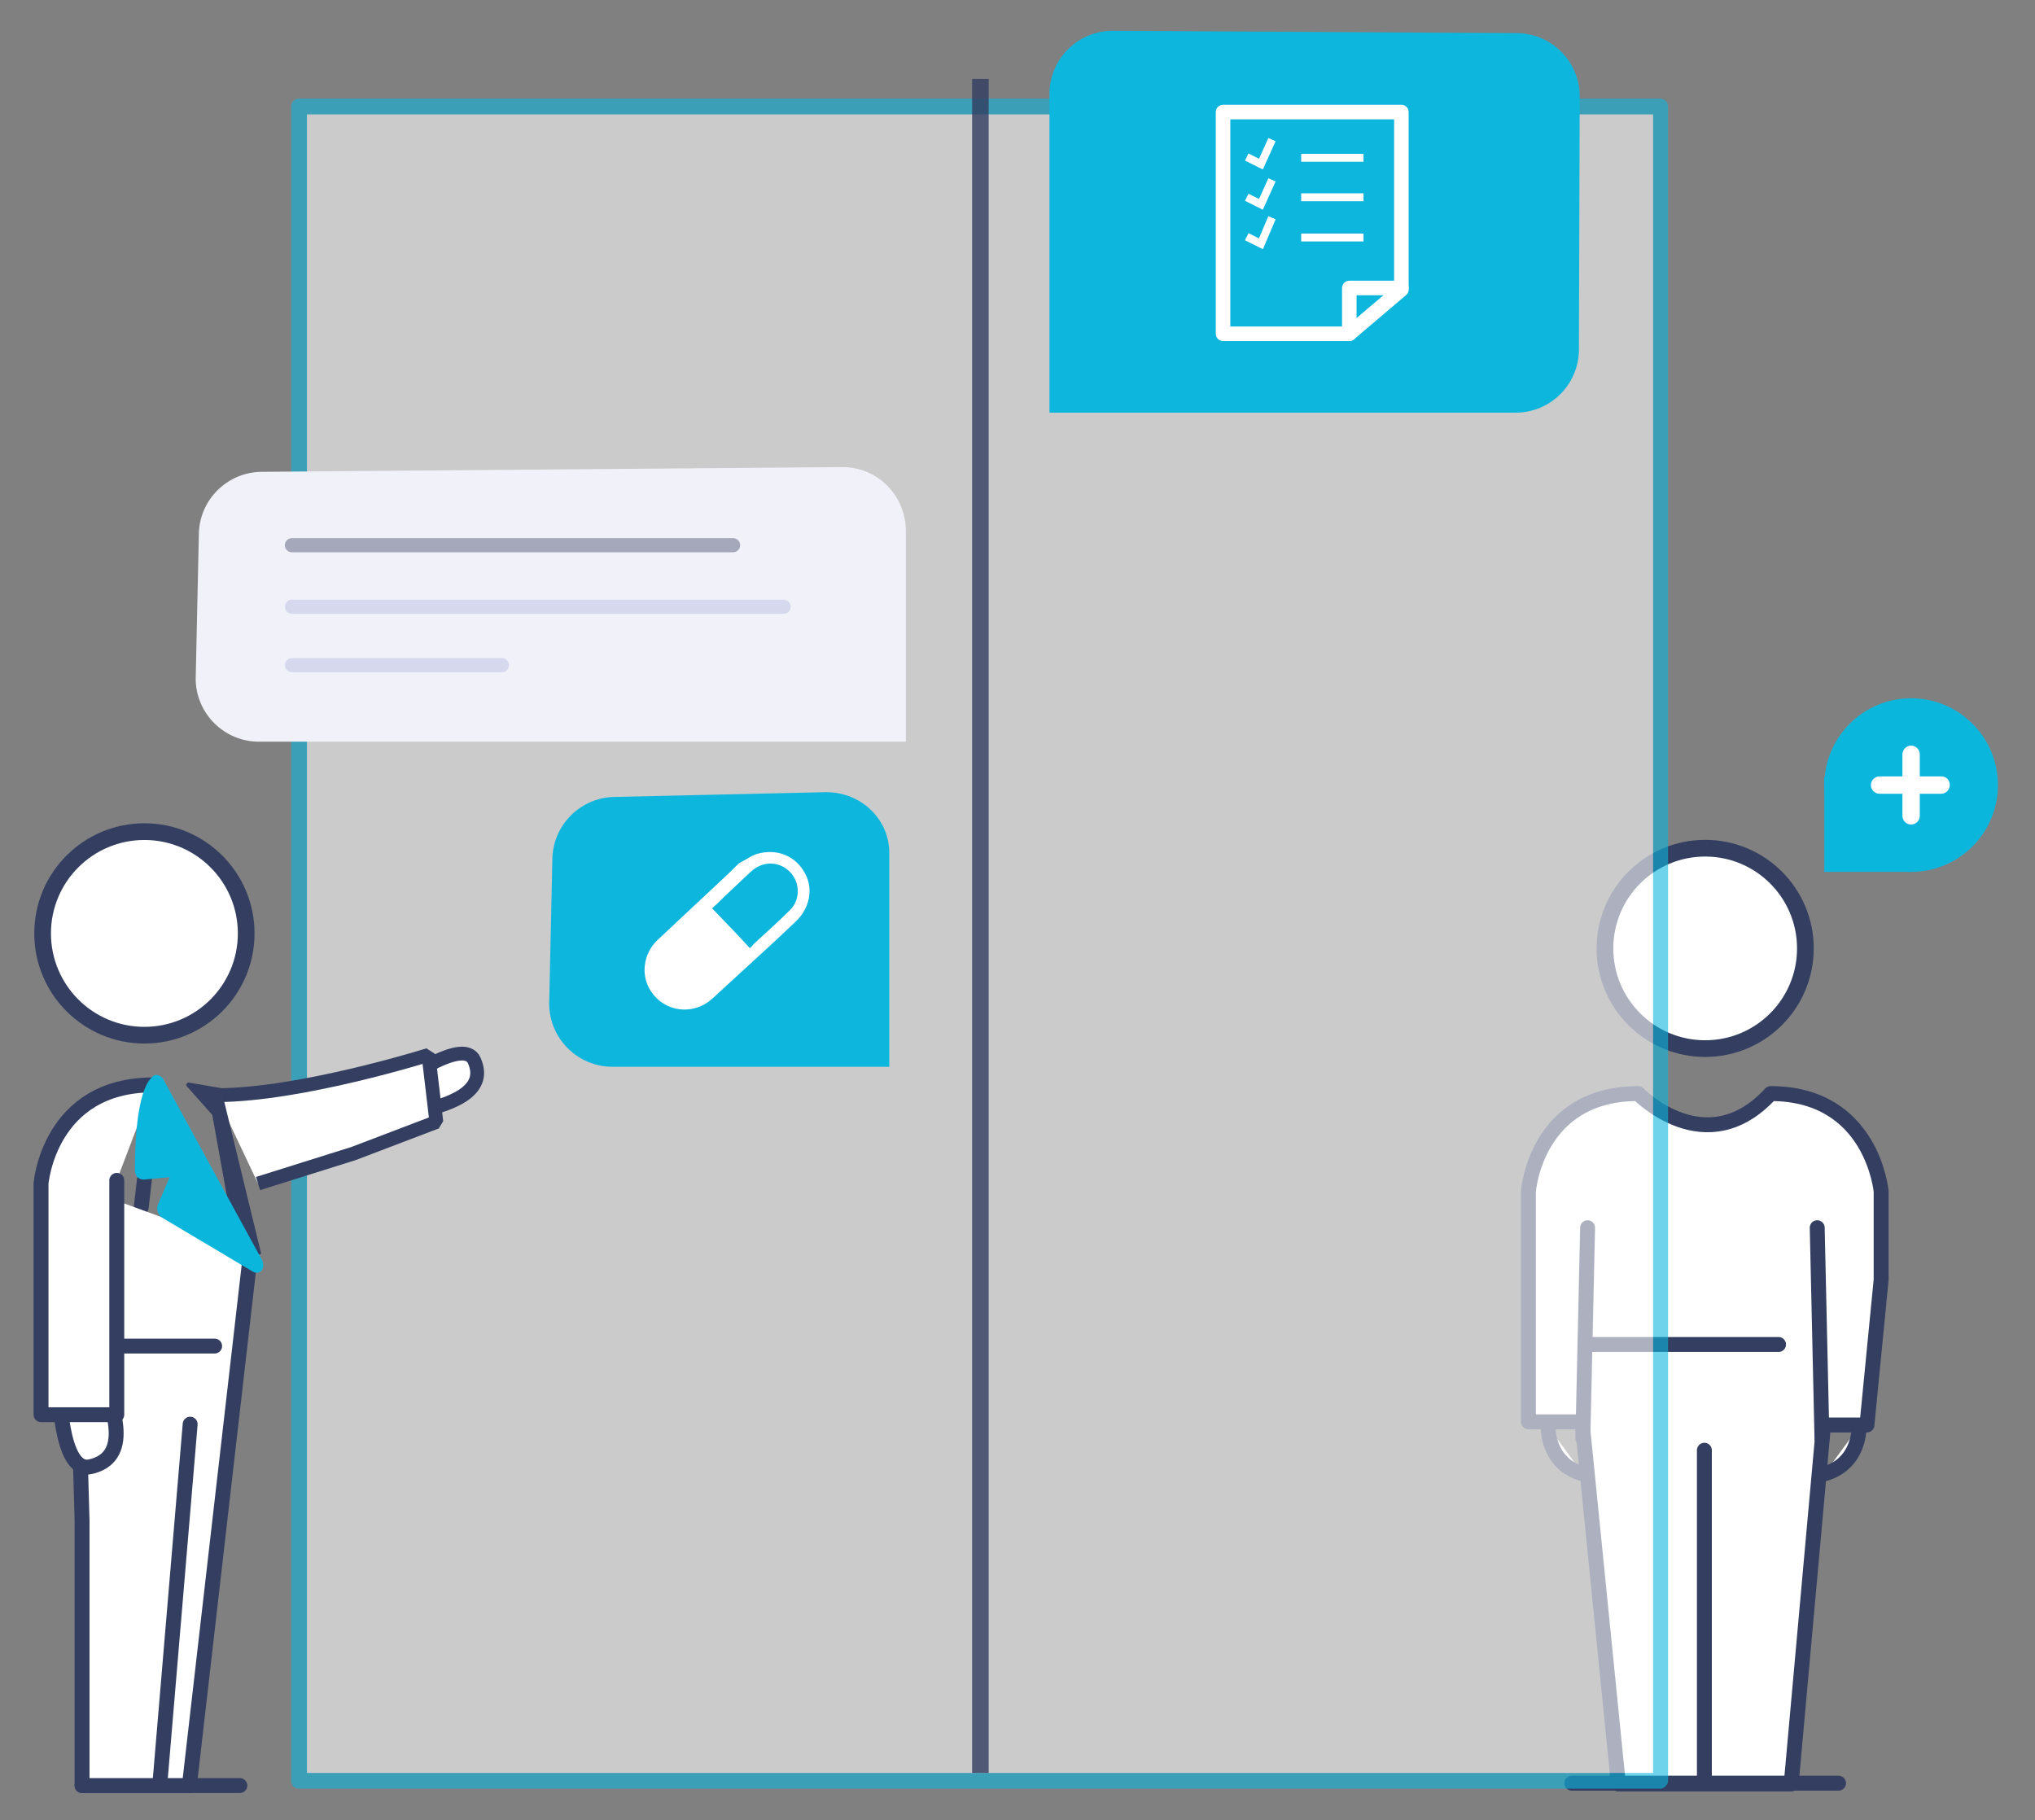 <?xml version="1.0" encoding="utf-8"?>
<!-- Generator: Adobe Illustrator 21.0.2, SVG Export Plug-In . SVG Version: 6.00 Build 0)  -->
<svg version="1.1" id="Layer_1" xmlns="http://www.w3.org/2000/svg" xmlns:xlink="http://www.w3.org/1999/xlink" x="0px" y="0px"
	 viewBox="0 0 257.9 230.7" style="enable-background:new 0 0 257.9 230.7;" xml:space="preserve">
<rect x="0" y="0" width="257.9" height="230.7" fill="#808080" stroke="none"/>
<style type="text/css">
	.st0{fill:#0BB6DD;}
	.st1{fill:#FFFFFF;}
	.st2{fill:#FFFFFF;stroke:#333E61;stroke-width:2.115;stroke-linejoin:bevel;stroke-miterlimit:10;}
	.st3{fill:#FFFFFF;stroke:#333E61;stroke-width:1.889;stroke-linecap:round;stroke-linejoin:round;stroke-miterlimit:10;}
	.st4{fill:none;stroke:#333E61;stroke-width:1.889;stroke-linecap:round;stroke-linejoin:round;stroke-miterlimit:10;}
	.st5{opacity:0.59;enable-background:new    ;}
	.st6{opacity:0.81;enable-background:new    ;}
	.st7{fill:#333E61;}
	.st8{fill:#F1F2F9;}
	.st9{opacity:0.5;enable-background:new    ;}
	.st10{opacity:0.81;fill:#333E61;enable-background:new    ;}
	.st11{fill:#D6D9ED;}
	.st12{fill:#0DB6DD;}
	.st13{fill:none;stroke:#FFFFFF;stroke-width:1.842;stroke-linecap:round;stroke-linejoin:round;stroke-miterlimit:10;}
	.st14{fill:none;stroke:#FFFFFF;stroke-miterlimit:10;}
	.st15{fill:#FFFFFF;stroke:#FFFFFF;stroke-width:0.759;stroke-linejoin:bevel;stroke-miterlimit:10;}
	.st16{fill:#FFFFFF;stroke:#333E61;stroke-width:1.748;stroke-linejoin:bevel;stroke-miterlimit:10;}
	.st17{fill:#343F61;}
	.st18{opacity:0.5;fill:#333E61;enable-background:new    ;}
</style>
<g>
	<g>
		<circle class="st0" cx="242.2" cy="99.5" r="11"/>
		<g>
			<g>
				<path class="st1" d="M242.2,94.5c-0.6,0-1.1,0.5-1.1,1.1v7.8c0,0.6,0.5,1.1,1.1,1.1s1.1-0.5,1.1-1.1v-7.8
					C243.3,95,242.8,94.5,242.2,94.5z"/>
			</g>
			<g>
				<path class="st1" d="M246,98.4h-7.8c-0.6,0-1.1,0.5-1.1,1.1s0.5,1.1,1.1,1.1h7.8c0.6,0,1.1-0.5,1.1-1.1S246.7,98.4,246,98.4z"/>
			</g>
		</g>
		<polygon class="st0" points="242.2,110.5 231.2,110.5 231.2,98.4 		"/>
	</g>
	<circle class="st2" cx="216.1" cy="120.2" r="12.7"/>
	<g>
		<path class="st3" d="M235.6,180.8c0,0,0.2,4.7-4.4,6"/>
		<path class="st3" d="M196.2,180.8c0,0-0.2,4.7,4.4,6"/>
		<path class="st3" d="M224.4,138.6c-8.2,8.9-16.8,0-16.8,0c-13,0-13.9,12.4-13.9,12.4v11.2v18h6.8l4.6,45.9H227l4.1-45.5h5.5
			l1.8-18.4V151C238.4,151,237.3,138.6,224.4,138.6z"/>
		<line class="st4" x1="201.2" y1="155.6" x2="200.6" y2="182.3"/>
		<line class="st4" x1="230.3" y1="155.6" x2="230.9" y2="182.3"/>
		<line class="st4" x1="216" y1="183.8" x2="216" y2="226"/>
		<line class="st4" x1="199.2" y1="226" x2="233" y2="226"/>
		<line class="st4" x1="201.4" y1="170.4" x2="225.4" y2="170.4"/>
	</g>
</g>
<g class="st5">
	<rect x="37.9" y="13.5" class="st1" width="172.5" height="212.2"/>
	<path class="st0" d="M210.4,226.7H37.9c-0.5,0-1-0.4-1-1V13.5c0-0.5,0.4-1,1-1h172.5c0.5,0,1,0.4,1,1v212.2
		C211.4,226.2,210.9,226.7,210.4,226.7z M38.9,224.7h170.6V14.5H38.9V224.7z"/>
</g>
<g class="st6">
	<g>
		<rect x="123.2" y="10" class="st7" width="2.1" height="214.7"/>
	</g>
</g>
<g>
	<g>
		<path class="st8" d="M106.8,59.2l-73.6,0.6c-4.4,0-8,3.6-8,8L24.8,86c0,4.4,3.6,8,8,8h82V67.3C114.8,62.8,111.2,59.2,106.8,59.2z"
			/>
		<g class="st9">
			<path class="st10" d="M92.9,70H37c-0.5,0-0.9-0.4-0.9-0.9s0.4-0.9,0.9-0.9h55.9c0.5,0,0.9,0.4,0.9,0.9S93.4,70,92.9,70z"/>
		</g>
		<g>
			<path class="st11" d="M99.3,77.8H37c-0.5,0-0.9-0.4-0.9-0.9S36.5,76,37,76h62.3c0.5,0,0.9,0.4,0.9,0.9S99.8,77.8,99.3,77.8z"/>
		</g>
		<g>
			<path class="st11" d="M63.6,85.2H37c-0.5,0-0.9-0.4-0.9-0.9s0.4-0.9,0.9-0.9h26.6c0.5,0,0.9,0.4,0.9,0.9S64.1,85.2,63.6,85.2z"/>
		</g>
	</g>
</g>
<g>
	<g>
		<path class="st12" d="M141,3.9l51.2,0.3c4.4,0,8,3.6,8,8l-0.1,32.1c0,4.4-3.6,8-8,8H133V11.9C133,7.5,136.6,3.9,141,3.9z"/>
	</g>
</g>
<g>
	<polygon class="st13" points="171,42.3 155,42.3 155,14.2 177.6,14.2 177.6,36.7 	"/>
	<line class="st14" x1="164.9" y1="20" x2="172.8" y2="20"/>
	<polyline class="st14" points="158,19.9 159.8,20.8 161.2,17.7 	"/>
	<line class="st14" x1="164.9" y1="25" x2="172.8" y2="25"/>
	<polyline class="st14" points="158,25 159.8,25.9 161.2,22.8 	"/>
	<line class="st14" x1="164.9" y1="30.1" x2="172.8" y2="30.1"/>
	<polyline class="st14" points="158,30 159.8,30.9 161.2,27.6 	"/>
	<polyline class="st13" points="171,42.3 171,36.5 177.6,36.5 	"/>
</g>
<g>
	<g>
		<path class="st12" d="M104.7,100.4L78,101c-4.4,0-8,3.6-8,8l-0.4,18.2c0,4.4,3.6,8,8,8h35.1v-26.9
			C112.8,103.9,109.2,100.4,104.7,100.4z"/>
	</g>
</g>
<g>
	<g>
		<g>
			<path class="st15" d="M96,108.6c2.4-0.7,4.6,0.2,5.7,2.3c1,1.8,0.5,4.1-1.1,5.6c-2.7,2.6-5.5,5.1-8.2,7.6
				c-0.8,0.7-1.6,1.5-2.4,2.2c-2.2,2-5.6,1.6-7.2-0.9c-1.2-1.8-0.9-4.3,0.7-5.9c1.6-1.5,3.2-3,4.8-4.5c1.9-1.8,3.8-3.5,5.6-5.3
				C94.7,109.3,95.4,108.8,96,108.6z M95,120.7c0.3-0.3,0.6-0.5,0.8-0.8c1.5-1.4,3.1-2.8,4.6-4.3c1.6-1.6,1.4-4.3-0.4-5.7
				c-1.5-1.2-3.6-1.1-5.1,0.3c-1.1,1-2.2,2.1-3.3,3.1c-0.6,0.6-1.2,1.2-1.9,1.8C91.5,117,93.3,118.8,95,120.7z"/>
		</g>
	</g>
</g>
<g>
	<g>
		<path class="st16" d="M51.4,136.8c0,0,7.4-5.3,8.7-2.4c1.8,4-3.2,5.7-7.7,6.6"/>
		<path class="st16" d="M27.4,138.8c10.7,0,26.9-5.1,26.9-5.1l1,8.5l-10.5,4L32.7,150"/>
	</g>
	<circle class="st2" cx="18.3" cy="118.3" r="12.9"/>
	<g>
		<g>
			<line class="st4" x1="19.2" y1="141.7" x2="17.9" y2="153"/>
			<line class="st4" x1="10.4" y1="226.3" x2="30.4" y2="226.3"/>
			<polyline class="st3" points="10.2,150.5 9.7,161.8 10,178.8 10.4,192.7 10.4,226.3 24,226.3 31.8,158.4 			"/>
			<line class="st4" x1="10.7" y1="170.6" x2="27.2" y2="170.6"/>
			<path class="st3" d="M7.5,175.7c0,0,0.1,11,3.9,10.2c5.2-1.1,3.3-7.2,1-12.2"/>
			<path class="st3" d="M19.4,137.5C6.2,137.5,5.2,150,5.2,150v11.4v17.9h9.6v-29.7"/>
			<line class="st4" x1="24.1" y1="180.5" x2="20.3" y2="225.6"/>
		</g>
		<path class="st17" d="M28,137.9l-4.1-0.7c-0.1,0-0.2,0.1-0.3,0.2c0,0.1,0,0.2,0.1,0.3l3.2,3.6l2,11.1v0.1l3.6,6.3
			c0.1,0.1,0.2,0.2,0.4,0.2l0,0c0.1,0,0.1-0.1,0.2-0.1L28,137.9z"/>
		<path class="st0" d="M32.7,161.3c-0.2,0-0.4,0-0.6-0.1l-11.6-6.9c-0.2-0.1-0.4-0.4-0.5-0.7s-0.1-0.6,0-0.9l1.5-3.5l-3.3,0.3
			c-0.3,0-0.5-0.1-0.8-0.3c-0.2-0.2-0.3-0.6-0.3-0.9c0-1.7,0-10.1,2.3-11.9c0.2-0.2,0.5-0.2,0.7-0.1c0.3,0.1,0.5,0.3,0.6,0.5
			l12.4,22.7c0.1,0.1,0.2,0.3,0.2,0.5C33.5,160.6,33.2,161.2,32.7,161.3L32.7,161.3z"/>
	</g>
</g>
<line class="st18" x1="151.4" y1="91.9" x2="134.3" y2="91.9"/>
</svg>
